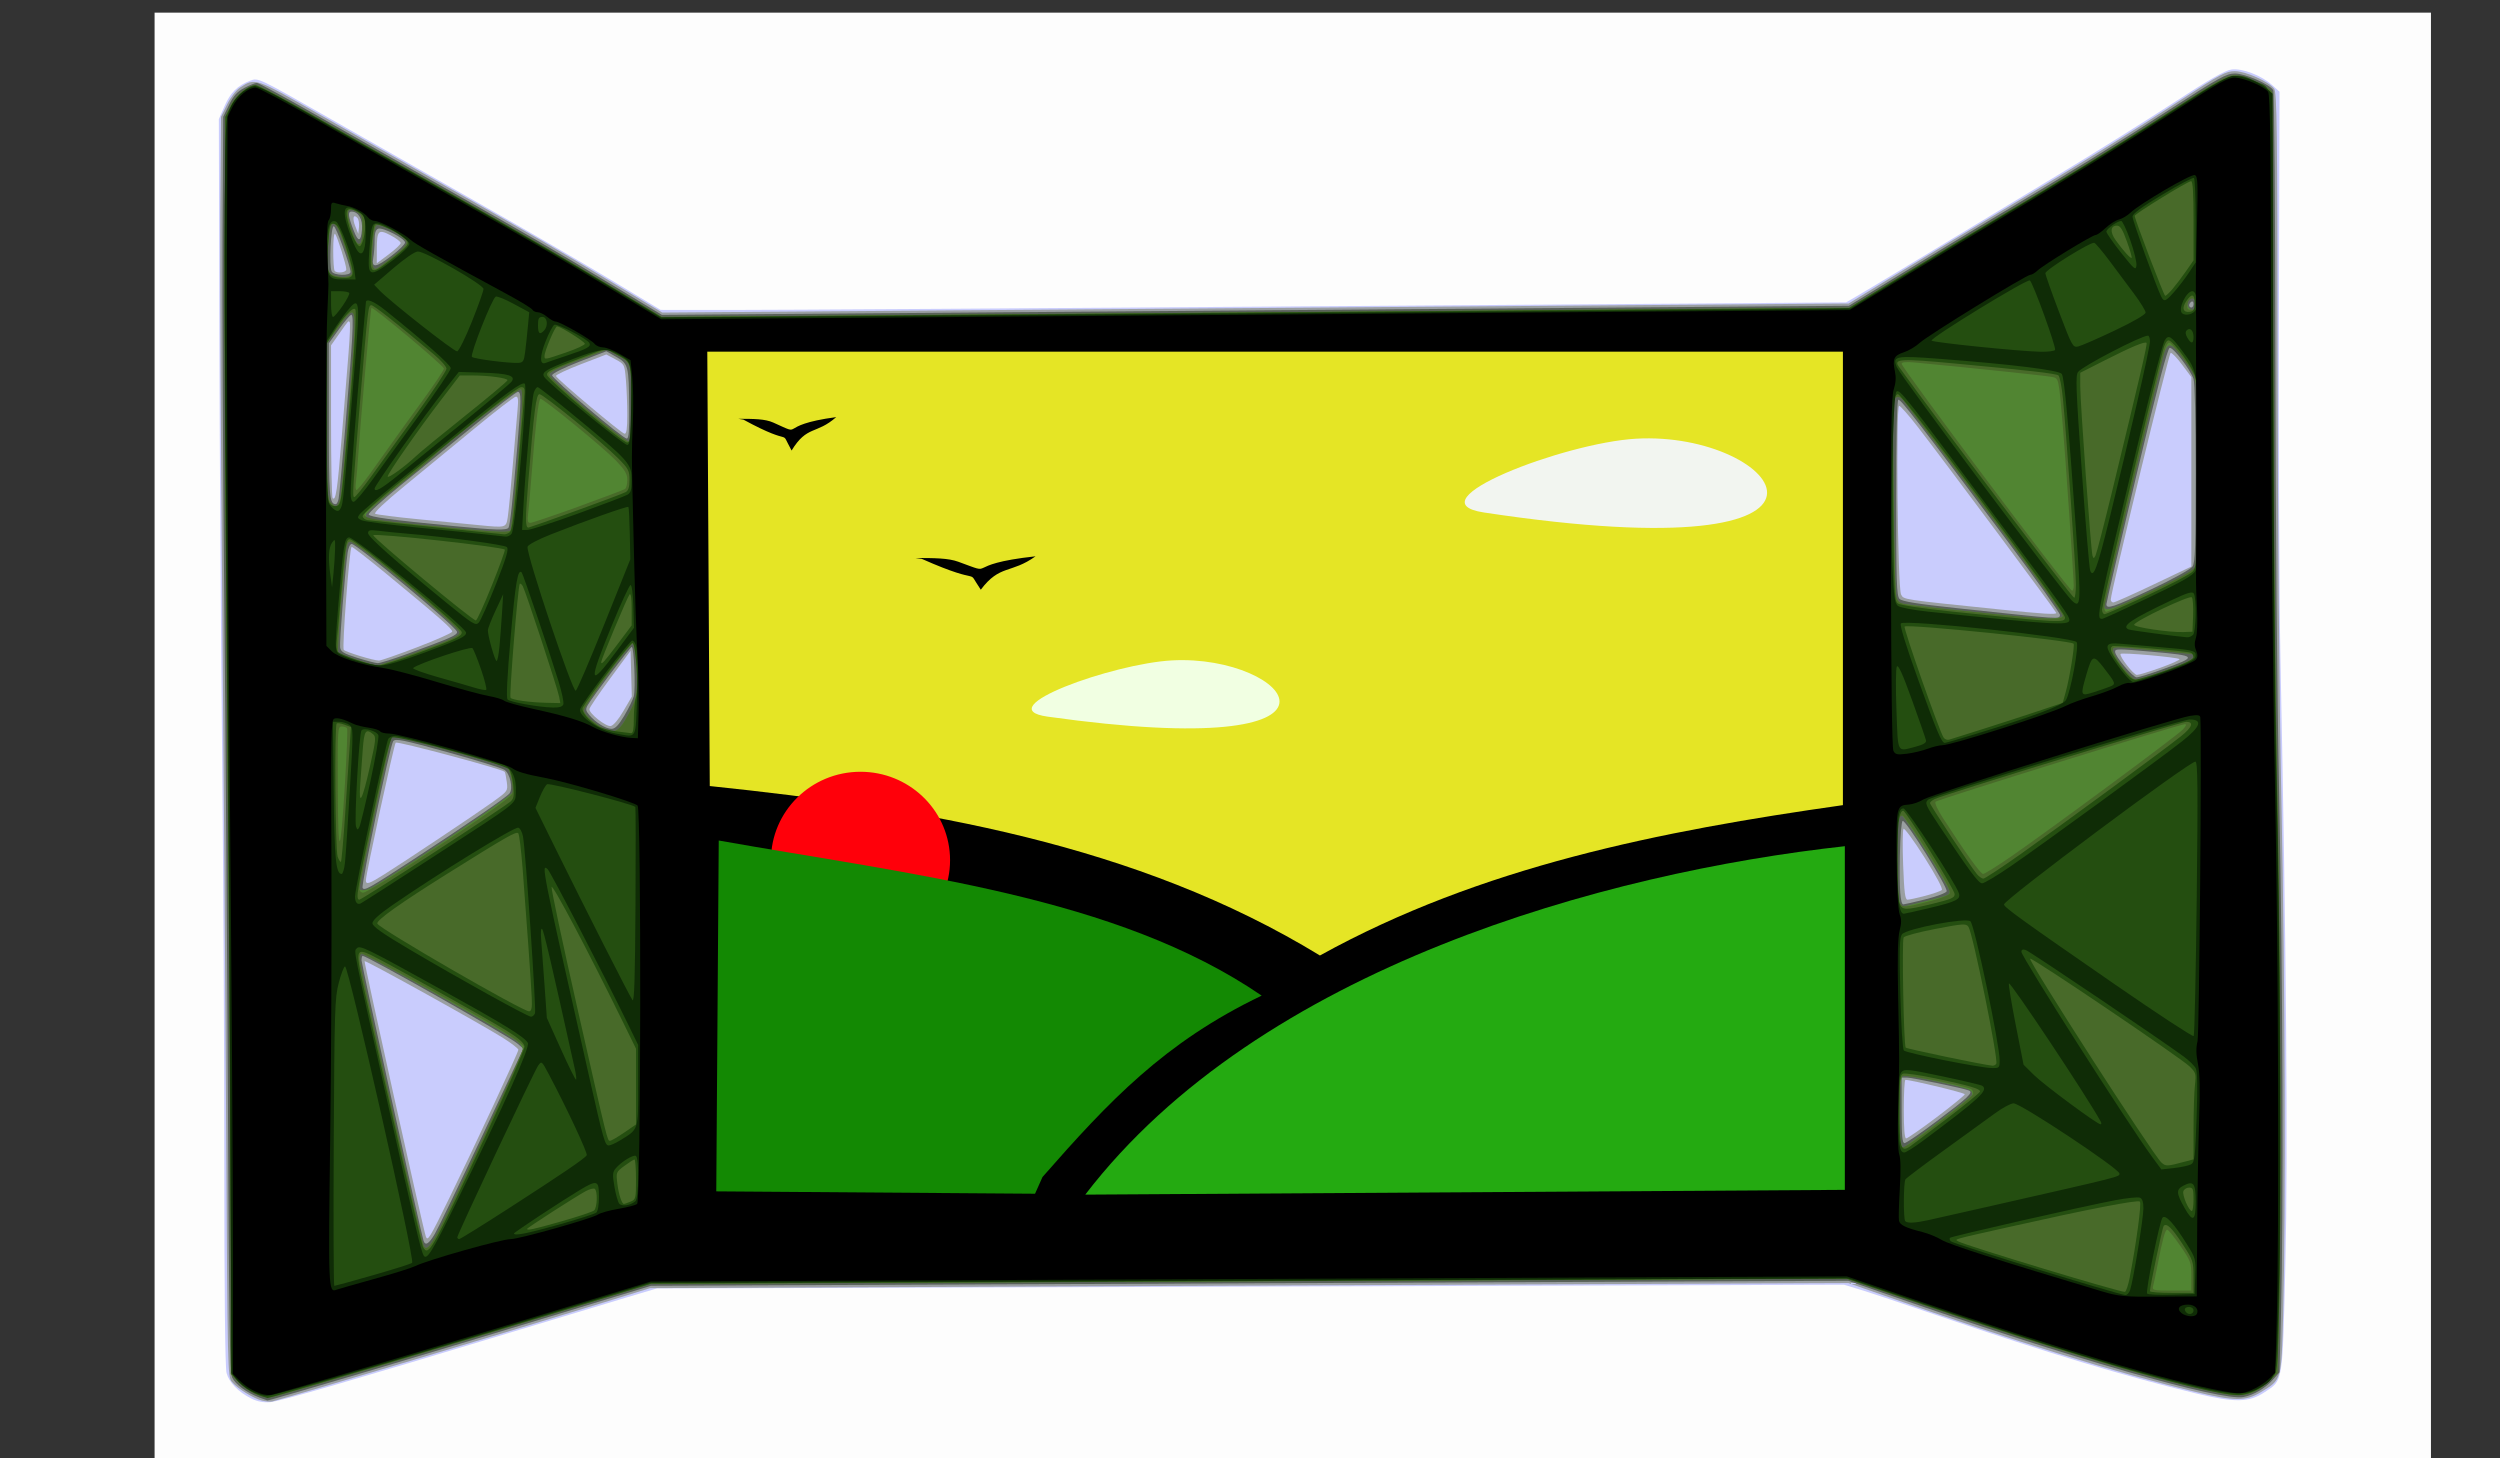 <?xml version="1.0" encoding="UTF-8"?>
<svg version="1.1" viewBox="0 0 600 350" xmlns="http://www.w3.org/2000/svg">
<rect x="0" y="0" width="600" height="350" fill="#333333" stroke="none"/>
<g transform="translate(0 -702.36)">
<g transform="matrix(.287 0 0 .287 -166.68 769.17)">
<g transform="matrix(.943 0 0 .968 102.77 21.949)">
<g transform="matrix(35.745 0 0 28.896 -6048.9 -11238)">
<g transform="translate(38.478 -63.093)">
<g transform="matrix(.898 0 0 .98 18.298 9.614)">
<g transform="matrix(1.02 0 0 1.02 -4.158 -9.46)">
<g transform="matrix(.059 0 0 .07 146.51 443.11)">
<path d="m0 310v-310h522.5 522.5v310 310h-522.5-522.5v-310z" fill="#fdfdfd"/>
<path d="m44.5 592.18c-6.094-2.844-10.331-6.905-11.465-10.99-0.662-2.382-1.027-34.285-1.034-90.186-0.006-47.575-0.47-127.22-1.031-177-0.561-49.775-1.121-130.55-1.245-179.5l-0.225-89 2.626-5.593c2.739-5.836 5.947-8.771 11.905-10.892 3.504-1.248 3.776-1.127 35.5 15.713 17.583 9.334 49.069 26 69.969 37.036 20.9 11.036 48.084 25.729 60.41 32.651l22.41 12.585 33.09 0.024c18.2 0.013 140.64-0.709 272.09-1.606l239-1.631 6-3.254c3.3-1.79 18.375-10.217 33.5-18.726 15.125-8.509 41-23.048 57.5-32.309 16.5-9.26 40.35-23.124 53-30.807 16.702-10.145 24.095-14.094 27-14.422 4.947-0.559 13.657 2.546 18.513 6.6l3.47 2.897-0.28 98.867c-0.154 54.377 0.167 119.12 0.713 143.87 2.692 122 3.478 211.73 2.261 257.95-1.368 51.932-0.975 49.674-9.58 54.995-7.057 4.363-13.638 4.486-31.096 0.58-32.466-7.263-68.91-17.468-117-32.76-16.5-5.247-33.375-10.492-37.5-11.656l-7.5-2.117-545 1.607-14 3.888c-7.7 2.138-31.55 8.836-53 14.884-71.733 20.226-105.96 29.462-110.5 29.817-2.937 0.23-5.89-0.297-8.5-1.515z" fill="#c9ccfd"/>
<path d="m49.332 593.03c-3.981-0.935-11.206-5.129-13.833-8.03-1.963-2.168-2.01-4.078-2.617-106.35-0.34-57.28-1.17-159.95-1.844-228.15s-1.071-142.45-0.882-165l0.344-41 2.785-5.286c1.568-2.976 4.172-6.13 5.96-7.217 6.966-4.236 6.626-4.344 37.044 11.799 15.516 8.235 41.711 22.061 58.211 30.724 38.462 20.195 51.186 27.058 77.282 41.688l21.282 11.931 544.59-3.869 18.924-10.777c10.408-5.927 32.649-18.426 49.424-27.775 41.239-22.983 60.812-34.248 84.448-48.605 17.771-10.794 20.444-12.116 24.5-12.115 4.95 8.58e-4 15.455 4.357 18.041 7.481 1.298 1.568 1.505 16.505 1.61 116.41 0.075 71.066 0.739 142.53 1.748 188.11 1.672 75.557 2.035 175.54 0.797 219.21-0.803 28.328-0.636 27.782-10.168 33.167-7.068 3.993-11.98 3.965-30.476-0.172-35.617-7.968-82.732-21.533-141.98-40.876l-16.976-5.543-550.05 2.178-21 6.034c-41.089 11.806-140.38 39.412-152.5 42.401-0.825 0.203-2.926 0.035-4.668-0.374zm86.218-87.03c11.759-22.409 31.45-61.777 31.45-62.878 0-0.492-3.038-2.692-6.75-4.889-9.634-5.701-63.362-33.455-63.84-32.977-0.37 0.37 26.892 114.48 28.108 117.65 0.842 2.194 1.692 0.89 11.032-16.908zm682.54-34.064c7.1-4.985 12.909-9.397 12.909-9.804 0-0.604-24.696-6.17-27.25-6.141-0.412 5e-3 -0.75 5.633-0.75 12.508 0 8.359 0.361 12.5 1.091 12.5 0.6 0 6.9-4.079 14-9.064zm-5.296-94.574c3.688-0.901 7.132-2.025 7.653-2.497 0.573-0.52-2.557-6.006-7.925-13.888-4.879-7.166-9.219-12.679-9.644-12.253-0.425 0.427-0.502 7.413-0.173 15.526 0.473 11.647 0.892 14.75 1.991 14.75 0.765 0 4.409-0.737 8.097-1.638zm-707.6-9.039c9.674-5.643 42.467-26.007 50.158-31.148 6.806-4.549 6.851-4.609 6.334-8.461-0.286-2.134-0.736-4.095-1-4.359-1.205-1.205-49.273-13.17-49.998-12.446-0.782 0.782-13.687 56.25-13.689 58.841-0.002 1.948 1.413 1.529 8.195-2.427zm110.05-69.96 3.832-6.137-0.575-19.557-9.392 11.852c-5.166 6.518-9.441 12.392-9.5 13.052-0.168 1.867 7.538 7.551 9.791 7.222 1.216-0.178 3.53-2.724 5.844-6.431zm705.57-18.466c5.124-1.707 9.059-3.36 8.746-3.673-0.81-0.81-26.615-2.939-27.051-2.233-0.644 1.042 5.946 8.933 7.492 8.972 0.824 0.021 5.69-1.359 10.813-3.066zm-800.39-8.718c8.758-3.123 16.044-6.128 16.19-6.678 0.283-1.06-5.67-5.929-30.452-24.91-8.436-6.461-15.517-11.569-15.735-11.35-0.988 0.988-4.423 43.165-3.584 44.004 0.969 0.969 13.606 4.563 16.157 4.595 0.825 0.01 8.666-2.537 17.424-5.66zm752.58-14.711c0-0.568-50.533-63.725-63.384-79.218-4.22-5.088-8.163-9.25-8.762-9.25-1.557 0-0.701 77.697 0.888 80.58 1.241 2.252-0.079 2.065 45.258 6.414 20.386 1.956 26 2.274 26 1.474zm44.68-12.146 17.32-7.679v-40.459-40.459l-4.25-5.311c-2.337-2.921-4.699-5.185-5.247-5.03-0.873 0.246-27.45 102.12-27.488 105.37-8e-3 0.688 0.516 1.25 1.165 1.25 0.649 0 8.974-3.455 18.5-7.679zm-755.55-28.821c0.372-2.2 1.399-12.1 2.283-22 0.883-9.9 1.871-20.588 2.196-23.75 0.458-4.464 0.288-5.736-0.759-5.686-0.742 0.035-9.223 6.114-18.848 13.508-9.625 7.394-24.128 18.49-32.229 24.658-9.033 6.878-14.254 11.469-13.5 11.874 0.676 0.363 9.554 1.412 19.729 2.331s22.55 2.045 27.5 2.5c12.962 1.193 12.841 1.224 13.629-3.436zm-76.199-34.5c1.133-12.925 2.54-29.06 3.127-35.855 0.587-6.795 0.814-12.608 0.505-12.917-0.657-0.657-0.312-1.015-4.922 5.098l-3.64 4.827v32.257c0 17.741 0.329 32.586 0.731 32.988 1.429 1.429 2.163-3.183 4.199-26.398zm131.06-9.25c-4e-3 -4.537-0.289-11.238-0.634-14.89-0.622-6.588-0.66-6.656-4.807-8.727l-4.18-2.088-11.698 4.19c-6.434 2.305-11.575 4.559-11.425 5.01 0.442 1.326 30.132 24.577 31.502 24.67 0.906 0.062 1.248-2.183 1.243-8.165zm-128.99-62.056c0-1.899-4.109-14.027-5.131-15.144-0.499-0.545-0.869 2.473-0.869 7.083 0 4.418 0.3 8.333 0.667 8.7 1.196 1.196 5.333 0.701 5.333-0.639zm24.962-11.245c0.021-0.578-2.056-2.068-4.615-3.311-5.656-2.748-6.31-2.112-6.332 6.155l-0.015 5.793 5.462-3.792c3.004-2.086 5.479-4.265 5.5-4.843zm-19.867-10.754c-1.86-1.86-2.412 0.127-0.979 3.523l1.385 3.282 0.328-2.872c0.18-1.579-0.149-3.349-0.733-3.933z" fill="#9a9fa2"/>
<path d="m47.882 591.62c-5.675-2.028-10.808-5.569-12.271-8.466-1.087-2.151-1.454-24.336-1.942-117.15-0.331-62.975-1.097-160.62-1.701-217s-0.958-125.45-0.784-153.5l0.316-51 2.712-5.143c2.064-3.913 3.753-5.647 7.066-7.25 2.394-1.159 4.957-2.107 5.694-2.107s13.533 6.469 28.434 14.376c14.902 7.907 40.594 21.468 57.094 30.136 40.691 21.377 52.29 27.631 78.201 42.166l22.201 12.454 544.89-3.891 26.356-14.976c14.496-8.236 33.106-18.711 41.356-23.276 34.845-19.283 55.474-31.108 79.557-45.605 22.767-13.704 26.042-15.384 30-15.383 4.638 8.23e-4 15.949 4.607 17.555 7.15 0.469 0.742 0.91 52.649 0.981 115.35 0.079 70.255 0.753 142.2 1.755 187.5 1.659 74.977 2.028 178.57 0.789 221.21l-0.689 23.712-2.973 3.129c-3.487 3.67-8.675 6.519-13.52 7.425-10.1 1.889-80.668-16.969-160.95-43.01l-20.5-6.649-549.62 2.139-42.191 11.958c-57.669 16.346-133.07 37.196-133.95 37.039-0.134-0.024-1.872-0.626-3.862-1.337zm80.779-69.869c1.478-2.337 11.224-21.093 21.658-41.678l18.972-37.428-2.764-2.204c-3.888-3.1-69.015-37.44-71.007-37.44-0.286 0-0.52 0.874-0.52 1.943 0 1.718 27.319 116.65 28.479 119.81 0.828 2.257 2.455 1.316 5.183-3zm689.49-48.168c14.696-10.276 16.915-12.247 14.712-13.063-2.58-0.956-26.141-5.519-28.5-5.519h-2.362v14c0 11.038 0.284 14 1.341 14 0.737 0 7.402-4.238 14.81-9.418zm-5.314-94.718c5.135-1.183 9.561-2.736 9.836-3.453 0.616-1.605-18.782-30.52-20.173-30.07-0.587 0.19-1.123 6.281-1.296 14.742-0.292 14.229 0.216 20.911 1.592 20.925 0.388 4e-3 4.906-0.961 10.041-2.143zm-694.18-16.986c23.702-14.372 42.91-26.645 44.277-28.294 1.726-2.08 0.279-8.408-2.302-10.061-1.17-0.75-12.905-4.139-26.076-7.532-20.824-5.364-24.091-5.973-25.046-4.668-1.514 2.071-14.787 61.414-14.015 62.663 0.794 1.285 2.827 0.223 23.162-12.107zm96.961-61.488c1.974-3.086 3.941-6.838 4.371-8.338 0.889-3.101 0.091-21.051-0.936-21.051-0.696 0-17.848 21.103-20.157 24.801-1.121 1.794-1.029 2.396 0.652 4.287 2.789 3.136 7.577 5.905 10.218 5.909 1.657 3e-3 3.224-1.499 5.852-5.607zm706.39-19.891c16.088-5.418 15.879-5.713-5.274-7.45-15.907-1.306-16.731-1.303-16.731 0.063 0 1.954 8.121 10.889 9.897 10.889 0.941 0 6.39-1.576 12.109-3.502zm-805.61-6.641c20.352-6.967 22.732-7.962 22.408-9.363-0.514-2.221-45.994-37.494-48.344-37.494-0.718 0-1.535 1.655-1.851 3.75-1.174 7.787-3.763 38.135-3.444 40.366 0.28 1.956 1.53 2.679 7.833 4.532 4.125 1.212 8.354 2.237 9.397 2.278s7.343-1.79 14-4.069zm758.31-16.469c0.204-0.612-10.792-15.012-24.436-32-40.037-49.853-48.71-60.31-49.769-60.004-0.646 0.186-1 15.024-1 41.917 0 35.943 0.208 41.837 1.522 43.151 1.126 1.125 8.034 2.169 26.5 4.005 49.156 4.886 46.585 4.726 47.182 2.932zm42.007-11.052c9.828-4.328 18.032-8.56 18.846-9.723 1.194-1.705 1.442-8.542 1.442-39.771 0-22.908-0.395-38.753-1.008-40.362-1.577-4.149-9.335-13.556-10.928-13.252-1.011 0.193-5.512 16.221-15.241 54.273-7.593 29.699-13.81 54.561-13.815 55.249-0.017 2.293 3.176 1.304 20.703-6.414zm-754.23-26.308c0.713-1.153 1.906-11.409 3.99-34.294 1.869-20.521 1.907-23.744 0.277-23.701-0.688 0.018-9.8 6.528-20.25 14.467-10.45 7.939-25.651 19.471-33.78 25.626-8.129 6.155-14.618 11.682-14.419 12.283 0.359 1.085 10.252 2.339 39.199 4.971 19.002 1.728 24.232 1.863 24.983 0.648zm-78.015-12.278c0.679-3.02 5.35-54.461 6.187-68.137 0.477-7.8 0.351-10.777-0.444-10.5-0.611 0.213-3.158 3.028-5.66 6.257l-4.55 5.87v33.18c0 32.603 0.266 35.58 3.181 35.58 0.43 0 1.009-1.012 1.287-2.25zm133.41-39c-0.16-17.899-0.386-18.723-5.948-21.662l-4.565-2.412-12.434 4.487c-7.142 2.577-12.434 5.035-12.434 5.774 0 1.472 32.348 27.013 34.25 27.043 0.944 0.015 1.221-3.224 1.132-13.23zm718.12-44.309c0-0.857-0.45-1.281-1-0.941s-1 1.042-1 1.559 0.45 0.941 1 0.941 1-0.702 1-1.559zm-846.05-13.691c-0.115-2.689-6.57-19.125-7.653-19.485-1.365-0.455-2.266 17.058-0.994 19.316 1.02 1.811 8.723 1.962 8.647 0.17zm19.023-7c3.287-2.337 5.989-4.817 6.003-5.511 0.036-1.719-10.345-6.694-12.357-5.922-1.15 0.441-1.616 1.892-1.616 5.027 0 2.424-0.281 5.813-0.625 7.531-0.878 4.389 1.228 4.113 8.595-1.125zm-13.779-10.954c0.428-4.483-1.612-7.796-4.799-7.796-1.8 0-1.534 2.021 1.093 8.308 2.02 4.834 3.212 4.67 3.707-0.512z" fill="#596159"/>
<path d="m48.994 591.1c-4.284-1.36-8.422-3.8-11.264-6.643l-2.729-2.729 4e-3 -53.614c0.002-29.488-0.694-123.59-1.548-209.11s-1.418-182.28-1.254-215l0.298-59.5 2.282-4.584c2.319-4.658 7.998-8.925 11.854-8.908 1.025 0.005 9.964 4.313 19.864 9.574s32.625 17.251 50.5 26.645c48.025 25.237 71.054 37.62 94.649 50.895l21.149 11.898 545.21-3.941 22.115-12.602c12.163-6.931 30.725-17.369 41.248-23.196 35.87-19.859 63.107-35.482 86.315-49.509 20.153-12.18 23.722-14.003 27.32-13.954 4.664 0.064 16.915 5.336 17.147 7.378 0.081 0.716 0.244 50.578 0.361 110.8 0.122 62.618 0.909 141.18 1.839 183.5 1.62 73.751 2.029 192.23 0.799 231.87l-0.647 20.866-4.224 3.747c-5.877 5.214-11.587 6.671-20.118 5.134-28.888-5.205-76.144-18.255-142-39.217l-31.344-9.976-549.1 2.2-31.108 8.861c-56.35 16.05-138.99 38.909-143.11 39.586-1.1 0.181-3.128-0.029-4.506-0.467zm80.86-69.681c8.273-14.598 39.146-76.302 39.146-78.239 0-1.407-1.301-2.965-3.75-4.492-8.76-5.462-68.491-36.687-70.178-36.687-0.589 0-1.071 1.012-1.071 2.25 0.001 2.597 28.486 121.11 29.505 122.76 1.208 1.955 2.929 0.439 6.348-5.592zm688.46-47.077c8.354-5.863 15.519-11.15 15.921-11.75s0.105-1.561-0.661-2.136c-1.986-1.491-29.104-6.847-30.995-6.122-2.454 0.942-2.307 30.667 0.152 30.667 0.217 0 7.229-4.797 15.583-10.659zm-6.639-94.396c12.192-2.838 12.329-2.889 12.329-4.604 0-1.81-20.712-32.341-21.94-32.341-1.689 0-2.06 3.452-2.06 19.148 0 13.789 0.75 19.852 2.456 19.852 0.212 0 4.359-0.925 9.215-2.055zm-709.98-7.125c20.261-11.605 61.476-37.666 62.7-39.647 0.801-1.296-1.265-9.975-2.565-10.779-1.204-0.744-49.793-13.394-51.448-13.394-0.694 0-1.5 0.384-1.79 0.854-0.595 0.963-14.59 62.433-14.59 64.083 0 1.74 3.623 1.214 7.693-1.117zm114.31-70.484c5.402-8.518 6.141-11.718 5.276-22.836-0.429-5.515-1.227-9.988-1.778-9.974-1.472 0.039-22.493 26.703-22.497 28.536-2e-3 0.859 1.44 2.659 3.205 4 8.759 6.657 11.713 6.708 15.794 0.274zm707.75-21.419c7.985-2.661 12.251-4.576 12.251-5.5 0-0.779-0.338-1.423-0.75-1.429-0.412-7e-3 -7.95-0.68-16.75-1.496-19.69-1.826-19.5-1.826-19.5 1e-3 0 2.58 8.329 12.499 10.499 12.503 1.099 2e-3 7.512-1.833 14.25-4.079zm-805.36-6.911c18.887-6.438 21.615-7.611 21.615-9.291 0-2.323-47.04-38.715-50.043-38.715-1.964 0-2.033 0.423-4.575 28.251-0.942 10.313-1.442 19.022-1.111 19.353 0.777 0.777 15.721 5.238 17.845 5.328 0.889 0.037 8.21-2.179 16.268-4.926zm757.62-16.415c0-1.283-33.331-43.399-60.51-76.458-6.044-7.352-11.72-14.285-12.612-15.406-1.052-1.322-2.23-1.806-3.35-1.375-1.61 0.618-1.696 3.491-1.256 41.906 0.26 22.684 0.803 42.24 1.208 43.46 0.405 1.219 1.475 2.447 2.378 2.728 1.304 0.406 34.512 3.838 56.642 5.855 10.712 0.976 17.5 0.701 17.5-0.708zm35.101-7.979c23.98-10.421 25.572-11.255 26.241-13.755 0.347-1.296 0.637-19.249 0.645-39.895 0.015-41.992 0.331-39.915-7.5-49.283-5.583-6.68-6.847-6.263-9.324 3.072-6.313 23.793-26.163 102.53-26.163 103.78 0 2.47 3.184 1.695 16.101-3.918zm-747.74-28.392c0.616-0.997 3.223-25.367 4.761-44.514 0.793-9.867 0.855-15.127 0.188-15.794-0.993-0.993-32.608 21.435-40.313 28.598-1.925 1.79-9.688 7.836-17.25 13.437s-13.75 10.82-13.75 11.599c0 1.83 1.246 2.059 21.5 3.959 37.744 3.541 44.115 3.926 44.864 2.715zm-78.407-12.47c0.843-2.076 1.668-10.31 5.581-55.75 2.456-28.521 2.133-29.446-6.418-18.368l-5.12 6.632v33.039c0 29.34 0.185 33.244 1.655 34.868 2.178 2.406 3.194 2.307 4.302-0.421zm134.04-39.684c0-18.982-0.174-19.614-6.268-22.702l-4.998-2.533-13.415 4.714c-10.189 3.58-13.343 5.092-13.112 6.287 0.472 2.45 35.392 29.533 36.888 28.609 0.498-0.308 0.906-6.777 0.906-14.376zm718-44.566c0-2.541-2.277-3.478-3.53-1.452-0.963 1.558 0.247 3.952 1.998 3.952 0.967 0 1.531-0.922 1.531-2.5zm-846.43-12.817c0.637-1.659-5.259-18.681-7.148-20.641-2.273-2.356-3.139-0.215-3.869 9.571-0.575 7.713-0.428 9.366 0.956 10.75 1.995 1.995 9.329 2.228 10.061 0.319zm19.288-7.606c3.845-2.732 6.112-5.026 5.93-6-0.449-2.407-12.681-8.582-14.131-7.133-1.475 1.474-2.601 16.153-1.364 17.793 1.051 1.394 1.034 1.403 9.566-4.66zm-14.356-11.622c0-5.353-0.242-6.014-2.715-7.402-4.297-2.412-5.17-0.485-2.844 6.277 2.41 7.005 2.931 7.879 4.4 7.389 0.703-0.234 1.158-2.699 1.158-6.264z" fill="#518532"/>
<path d="m48.994 591.1c-4.284-1.36-8.422-3.8-11.264-6.643l-2.729-2.729 4e-3 -53.614c0.002-29.488-0.694-123.59-1.548-209.11s-1.418-182.28-1.254-215l0.298-59.5 2.282-4.584c2.319-4.658 7.998-8.925 11.854-8.908 1.025 0.005 9.964 4.313 19.864 9.574s32.625 17.251 50.5 26.645c48.025 25.237 71.054 37.62 94.649 50.895l21.149 11.898 545.21-3.941 22.115-12.602c12.163-6.931 30.725-17.369 41.248-23.196 35.87-19.859 63.107-35.482 86.315-49.509 20.153-12.18 23.722-14.003 27.32-13.954 4.664 0.064 16.915 5.336 17.147 7.378 0.081 0.716 0.244 50.578 0.361 110.8 0.122 62.618 0.909 141.18 1.839 183.5 1.62 73.751 2.029 192.23 0.799 231.87l-0.647 20.866-4.224 3.747c-5.877 5.214-11.587 6.671-20.118 5.134-28.888-5.205-76.144-18.255-142-39.217l-31.344-9.976-549.1 2.2-31.108 8.861c-56.35 16.05-138.99 38.909-143.11 39.586-1.1 0.181-3.128-0.029-4.506-0.467zm886.01-51.227c0-5.802-0.27-6.492-5.095-13-2.802-3.78-5.485-6.872-5.961-6.872-0.97 0-2.137 3.944-4.436 15-0.858 4.125-1.803 8.287-2.101 9.25-0.488 1.578 0.35 1.75 8.526 1.75h9.067v-6.128zm-805.14-18.454c8.96-15.77 40.084-78.394 39.594-79.669-0.306-0.799-5.147-4.076-10.757-7.282-12.904-7.376-62.016-32.467-63.55-32.467-0.632 0-1.149 1.012-1.149 2.25 0.001 2.597 28.486 121.11 29.505 122.76 1.208 1.954 2.929 0.44 6.356-5.592zm689.74-47.594c8.04-5.634 14.859-10.87 15.153-11.635 0.294-0.765-0.056-1.756-0.778-2.202-2.271-1.404-29.557-6.364-31.309-5.692-1.455 0.558-1.671 2.505-1.671 15.006 0 7.901 0.314 14.679 0.698 15.062 1.096 1.096 2.38 0.34 17.907-10.54zm-5.74-93.9c4.959-1.142 9.517-2.679 10.129-3.417 0.862-1.039-1.317-4.956-9.691-17.415-5.942-8.841-11.318-16.078-11.946-16.083-0.629-5e-3 -1.416 0.703-1.75 1.573-1.043 2.719-0.673 33.427 0.428 35.484 1.289 2.409 1.777 2.403 12.83-0.142zm-696.65-15.825c30.548-18.541 45.861-28.444 46.887-30.322 1.031-1.887-0.667-10.39-2.272-11.383-1.204-0.744-49.793-13.394-51.448-13.394-0.694 0-1.5 0.384-1.79 0.854-0.708 1.145-14.59 62.595-14.59 64.583 0 0.86 0.811 1.563 1.802 1.563 0.991 0 10.626-5.356 21.411-11.901zm735.17-3.631c17.394-11.169 75.729-51.304 78.591-54.072 1.59-1.538 1.976-2.396 1.079-2.396-2.138 0-113.43 32.206-114.47 33.128-0.53 0.466 0.929 3.464 3.449 7.09 10.396 14.956 17.215 23.782 18.376 23.782 0.686 0 6.527-3.389 12.978-7.532zm-764.98-31.423c0.801-12.351 1.235-22.813 0.965-23.25-0.27-0.437-1.364-0.794-2.432-0.794-1.875 0-1.938 0.898-1.839 26.25 0.121 31.054 1.197 30.336 3.306-2.206zm128.59-26.709c5.402-8.518 6.141-11.718 5.276-22.836-0.429-5.515-1.227-9.988-1.778-9.974-1.472 0.039-22.493 26.703-22.497 28.536-2e-3 0.859 1.44 2.659 3.205 4 8.759 6.657 11.713 6.708 15.794 0.274zm707.75-21.419c7.985-2.661 12.251-4.576 12.251-5.5 0-0.779-0.338-1.423-0.75-1.429-0.412-7e-3 -7.95-0.68-16.75-1.496-19.69-1.826-19.5-1.826-19.5 1e-3 0 2.58 8.329 12.499 10.499 12.503 1.099 2e-3 7.512-1.833 14.25-4.079zm-805.36-6.911c18.887-6.438 21.615-7.611 21.615-9.291 0-2.323-47.04-38.715-50.043-38.715-1.964 0-2.033 0.423-4.575 28.251-0.942 10.313-1.442 19.022-1.111 19.353 0.777 0.777 15.721 5.238 17.845 5.328 0.889 0.037 8.21-2.179 16.268-4.926zm757.62-16.415c0-1.283-33.331-43.399-60.51-76.458-6.044-7.352-11.72-14.285-12.612-15.406-1.052-1.322-2.23-1.806-3.35-1.375-1.609 0.617-1.699 3.518-1.308 41.906 0.274 26.832 0.806 42.154 1.522 43.851 1.06 2.511 1.58 2.656 13.93 3.889 55.374 5.53 62.329 5.931 62.329 3.594zm40.575-10.289c15.467-6.855 19.816-9.199 20.525-11.065 0.495-1.302 0.9-19.343 0.9-40.091 0-34.493-0.156-38.029-1.818-41.29-2.104-4.128-10.082-13.856-11.363-13.856-0.478 0-1.274 1.066-1.769 2.369-1.552 4.083-28.05 108.65-28.05 110.69 0 1.067 0.439 1.941 0.975 1.941 0.536 0 9.806-3.914 20.6-8.698zm-35.575-2.415c0-3.342-3.882-56.228-5.019-68.387-1.982-21.186-1.74-20.233-5.311-20.896-2.613-0.485-35.575-3.707-62.419-6.103-4.128-0.368-6.25-0.194-6.25 0.515 0 1.762 76.803 96.936 78.25 96.967 0.412 9e-3 0.75-0.935 0.75-2.096zm-717.64-23.667c0.616-0.997 3.223-25.367 4.761-44.514 0.793-9.867 0.855-15.127 0.188-15.794-0.993-0.993-32.608 21.435-40.313 28.598-1.925 1.79-9.672 7.824-17.215 13.411-7.543 5.586-13.981 10.587-14.306 11.113-1.375 2.225 5.049 3.131 49.022 6.912 12.768 1.098 17.311 1.167 17.864 0.273zm31.067-10.125c11.249-3.798 20.929-7.199 21.511-7.559s1.058-2.105 1.058-3.879c0-2.579-1.052-4.244-5.25-8.307-5.588-5.41-33.067-26.349-34.578-26.349-0.922 0-2.305 10.978-4.158 33-0.578 6.875-1.274 14.188-1.545 16.25-0.38 2.887-0.148 3.75 1.008 3.75 0.826 0 10.705-3.107 21.954-6.905zm-109.47-2.345c0.843-2.076 1.668-10.31 5.581-55.75 2.456-28.521 2.133-29.446-6.418-18.368l-5.12 6.632v33.039c0 29.34 0.185 33.244 1.655 34.868 2.178 2.406 3.194 2.307 4.302-0.421zm13.769-11.536c2.874-3.693 7.149-9.273 9.5-12.4 2.351-3.127 8.915-11.593 14.587-18.814s10.172-13.503 10-13.961c-0.611-1.629-32.65-26.548-33.284-25.887-0.38 0.395-5.131 49.937-6.027 62.848-0.324 4.675-0.815 9.963-1.09 11.75-0.275 1.788-0.143 3.234 0.295 3.214 0.437-0.02 3.147-3.057 6.021-6.75zm120.27-28.148c0-18.982-0.174-19.614-6.268-22.702l-4.998-2.533-13.415 4.714c-10.189 3.58-13.343 5.092-13.112 6.287 0.472 2.45 35.392 29.533 36.888 28.609 0.498-0.308 0.906-6.777 0.906-14.376zm718-44.639c0-3.282-3.345-2.99-3.82 0.334-0.243 1.701 0.178 2.24 1.75 2.24 1.557 0 2.07-0.638 2.07-2.573zm-846.43-12.743c0.637-1.659-5.259-18.681-7.148-20.641-2.273-2.356-3.139-0.215-3.869 9.571-0.575 7.713-0.428 9.366 0.956 10.75 1.995 1.995 9.329 2.228 10.061 0.319zm19.288-7.606c3.845-2.732 6.112-5.026 5.93-6-0.449-2.407-12.681-8.582-14.131-7.133-1.475 1.474-2.601 16.153-1.364 17.793 1.051 1.394 1.034 1.403 9.566-4.66zm-14.356-11.622c0-5.353-0.242-6.014-2.715-7.402-4.297-2.412-5.17-0.485-2.844 6.277 2.41 7.005 2.931 7.879 4.4 7.389 0.703-0.234 1.158-2.699 1.158-6.264z" fill="#486a29"/>
<path d="m48.994 591.07c-4.316-1.313-8.394-3.78-11.12-6.726l-2.626-2.839-0.592-112.5c-0.326-61.875-1.084-158.4-1.686-214.5-0.602-56.1-0.953-126.3-0.782-156l0.312-54 2.5-4.461c2.675-4.774 8.015-9.039 11.318-9.039 1.112 0 14.208 6.475 29.102 14.388 14.894 7.913 40.58 21.475 57.08 30.136 39.715 20.848 51.783 27.358 78.127 42.144l22.127 12.42 545.12-3.909 26.312-14.943c14.472-8.219 33.512-18.908 42.312-23.753 28.649-15.776 52.52-29.468 78.656-45.119 28.71-17.191 29.687-17.515 39.344-13.012 8.799 4.102 7.986-7.768 8.113 118.55 0.07 69.599 0.733 140.47 1.737 185.6 1.638 73.618 2.032 182.8 0.811 224.67-0.653 22.379-0.693 22.704-3.161 25.347-3.173 3.398-8.725 6.258-13.658 7.036-9.675 1.524-69.581-14.263-146.74-38.67l-34.897-11.039-548.64 2.18-44.281 12.534c-44.798 12.681-131.29 36.515-131.93 36.357-0.192-0.047-1.478-0.429-2.856-0.848zm857.72-50.643c3.112-15.176 5.48-31.628 4.669-32.435-0.892-0.887-23.392 3.179-60.383 10.913-26.221 5.482-24.761 5.094-22.969 6.097 2.977 1.666 74.789 21.912 76.469 21.559 0.55-0.116 1.546-2.876 2.215-6.133zm29.285-0.266c0-6.608-0.174-7.091-5.066-14.057-4.841-6.893-7.287-9.081-8.641-7.727-0.55 0.55-6.293 25.987-6.293 27.877-1e-4 0.412 4.5 0.75 10 0.75h10v-6.843zm-807.33-15.407c6.302-9.954 41.46-80.843 41.156-82.981-0.234-1.643-2.629-3.582-8.821-7.143-9.082-5.223-54.645-28.855-61.783-32.045-6.518-2.913-6.894-1.759-3.775 11.575 8.891 38.006 26.923 111.62 27.703 113.09 1.412 2.67 2.583 2.14 5.521-2.5zm58.205-8.354c7.496-1.982 14.192-4.062 14.88-4.622 1.471-1.198 1.688-8.385 0.279-9.255-0.534-0.33-2.446 0.152-4.25 1.071-4.833 2.462-26.779 15.607-26.779 16.04 0 0.798 2.733 0.241 15.87-3.233zm749.13-9.396c0-4.359-0.26-5-2.031-5-1.117 0-2.3 0.7-2.628 1.555-0.619 1.612 2.526 8.445 3.887 8.445 0.425 0 0.773-2.25 0.773-5zm-717.57 1.025c2.477-0.942 2.565-1.269 2.565-9.5 0-4.689-0.313-8.525-0.696-8.525s-2.454 1.218-4.601 2.706c-3.865 2.678-3.898 2.758-3.246 7.673 0.603 4.548 2.027 8.621 3.014 8.621 0.22 0 1.554-0.439 2.965-0.975zm713.82-17.164 3.75-0.938 9e-3 -13.211c5e-3 -7.266 0.291-15.561 0.636-18.433 0.589-4.903 0.442-5.391-2.409-8-3.964-3.627-72.083-46.502-73.23-46.092-1.302 0.465 56.082 83.433 60.213 87.057 2.007 1.761 2.538 1.743 11.032-0.382zm-109-18.643c8.113-5.764 14.75-10.836 14.75-11.271 0-1.187-5.047-2.575-20.165-5.543-7.516-1.476-14.378-2.409-15.25-2.075-1.349 0.517-1.585 2.824-1.585 15.44 0 16.524 0.584 18.364 4.94 15.571 1.408-0.903 9.197-6.357 17.31-12.121zm-607.7 6.294 5.452-3.488v-16.18-16.18l-6.104-11.583c-15.951-30.269-32.419-59.253-32.667-57.496-0.149 1.052 5.091 23.964 11.644 50.914 14.313 58.862 13.953 57.5 15.214 57.5 0.555 0 3.463-1.569 6.462-3.488zm629.9-29.434c1.049-1.697-10.748-55.739-12.768-58.49-1.081-1.472-2.387-1.397-15.111 0.878-7.66 1.369-14.251 3.013-14.646 3.652-0.858 1.389 0.038 46.079 0.944 47.067 0.521 0.567 35.96 7.444 39.82 7.727 0.655 0.048 1.447-0.327 1.76-0.834zm-672.31-28.083c-0.299-6.144-2.426-34.173-4.212-55.495-0.645-7.7-1.535-14.395-1.978-14.877-0.877-0.955-5.171 1.322-32.452 17.215-21.78 12.688-32.74 19.943-32.267 21.36 0.688 2.063 67.222 37.843 69.721 37.495 1.109-0.155 1.391-1.506 1.187-5.698zm643.36-40.32c8.419-1.912 9.974-2.565 9.835-4.128-0.186-2.094-22.403-35.547-23.608-35.547-1.912 0-2.727 6.277-2.727 21 0 8.728 0.439 17.024 0.975 18.435 1.208 3.177 2.505 3.197 15.525 0.24zm-688.25-21.828c18.286-11.084 34.084-20.872 35.108-21.75 1.54-1.322 1.765-2.53 1.306-7.006-0.305-2.975-1.173-6.026-1.928-6.782-2.183-2.183-51.806-14.757-53.65-13.594-1.034 0.652-3.915 11.423-8.793 32.877-7.388 32.487-8.065 36.407-6.292 36.407 0.552 0 15.964-9.069 34.25-20.153zm728.86 0.347c18.989-12.521 66.175-44.803 73.137-50.035 5.212-3.917 6.064-6.159 2.342-6.159-2.381 0-111 31.04-115.34 32.962-1.238 0.548-2.237 1.343-2.22 1.767 0.033 0.872 18.805 27.326 21.518 30.324 0.969 1.071 2.306 1.947 2.97 1.947s8.582-4.862 17.595-10.805zm-769.63-16.801c0.789-10.942 1.708-23.777 2.043-28.523l0.609-8.629-2.981-1.039c-1.639-0.571-3.244-0.776-3.566-0.454-1.051 1.051-0.638 53.981 0.443 56.825 0.565 1.487 1.25 2.481 1.522 2.209 0.272-0.272 1.14-9.447 1.929-20.389zm11.397-20.394c2.751-11.447 2.866-12.605 1.373-13.75-3.295-2.525-4.062-1.461-4.682 6.5-0.332 4.263-0.853 10.9-1.159 14.75-0.808 10.187 0.911 7.301 4.468-7.5zm740.62-15.979c7.7-2.274 19.051-5.705 25.225-7.625l11.225-3.491 1.444-4.864c1.74-5.858 4.163-19.818 3.545-20.425-1.428-1.405-76.4-8.488-77.561-7.328-0.683 0.683 16.079 45.103 17.92 47.486 0.541 0.7 1.707 1.072 2.592 0.827s7.909-2.306 15.609-4.579zm-619.5-4.371c0-3.493 0.457-7.662 1.016-9.266 1.258-3.609-0.048-22.567-1.589-23.077-0.869-0.288-19.905 22.648-22.839 27.518-0.955 1.586 2.545 5.629 6.912 7.984 1.65 0.89 5.475 1.906 8.5 2.258 3.025 0.352 6.062 0.707 6.75 0.787 0.884 0.104 1.25-1.711 1.25-6.204zm-34.308-9.437c-0.697-3.487-15.429-45.182-16.671-47.183-0.502-0.809-1.121-1.259-1.377-1-0.832 0.845-4.938 48.012-4.239 48.71 0.944 0.944 8.873 1.968 16.47 2.128l6.375 0.134-0.558-2.788zm738.06-11.295c8.151-2.716 12.251-4.568 12.251-5.531 0-0.797-0.562-1.653-1.25-1.904-1.967-0.716-35.163-3.307-36-2.81-1.536 0.913-0.629 2.98 3.765 8.578 3.091 3.937 5.218 5.75 6.748 5.75 1.229 0 7.747-1.837 14.485-4.083zm-802.69-7.344c17.56-6.03 19.946-7.09 19.946-8.866 0-2.123-48.63-39.707-51.377-39.707-1.726 0-2.047 1.879-4.101 24-0.843 9.075-1.714 17.889-1.938 19.586s-0.059 3.646 0.364 4.331c0.844 1.366 15.13 5.907 18.926 6.015 1.306 0.037 9.487-2.374 18.179-5.359zm91.406-3.673 6.54-8.1v-7.1c0-4.632-0.34-6.76-0.979-6.121-0.904 0.904-13.021 27.825-13.021 28.93 0 1.318 1.432-0.143 7.46-7.609zm723.34-12.301c0.165-3.796-0.104-7.304-0.596-7.796-1.002-1.002-26.071 10.08-26.461 11.697-0.263 1.09 16.281 3.375 22.759 3.143l4-0.143 0.299-6.901zm-780.94-12.977c3.495-8.11 6.156-14.944 5.913-15.187-1.202-1.202-59.391-7.145-60.371-6.165-0.729 0.729 45.912 36.781 47.103 36.409 0.55-0.172 3.86-6.947 7.355-15.057zm722.14 13.773c0-2.654-74.553-95.394-76.687-95.394-0.701 0-1.551 1.099-1.888 2.441s-0.458 21.179-0.269 44.081c0.312 37.782 0.501 41.755 2.042 42.881 0.98 0.716 11.563 2.195 25 3.495 49.723 4.808 51.801 4.908 51.801 2.496zm37.91-9.484c10.224-4.449 19.49-8.961 20.59-10.027 1.922-1.861 2.011-3.447 2.284-40.427 0.175-23.775-0.103-39.917-0.728-42.223-1.153-4.254-10.424-16.233-12.563-16.233-0.827 0-1.874 1.769-2.517 4.25-0.605 2.337-1.95 7.4-2.989 11.25-6.007 22.263-24.987 97.859-24.987 99.523 0 1.087 0.522 1.977 1.16 1.977s9.526-3.64 19.75-8.089zm-32.912-4.66c-2e-3 -6.121-4.293-63.389-5.933-79.164-0.538-5.178-1.485-9.727-2.105-10.11-1.308-0.808-13.814-2.143-47.791-5.099-24.579-2.139-28.029-1.958-25.486 1.331 18.288 23.652 79.544 98.792 80.538 98.792 0.428 0 0.778-2.587 0.777-5.75zm16.381-38.793c13.097-50.199 16.513-63.898 16.047-64.364-0.736-0.736-6.87 1.65-19.176 7.458l-11.25 5.31v5.731c0 7.111 4.905 70.35 5.616 72.408 0.456 1.32 0.622 1.315 1.385-0.043 0.477-0.849 3.797-12.774 7.378-26.5zm-735.53 16.659c1.45-0.919 2.126-5.915 4.615-34.116 0.85-9.625 1.801-19.862 2.114-22.75 0.506-4.67 0.361-5.25-1.308-5.25-1.717 0-14.648 9.45-57.267 41.853-8.525 6.481-15.5 12.428-15.5 13.216s1.054 1.581 2.341 1.763c1.749 0.248 56.518 5.539 62.659 6.054 0.55 0.046 1.606-0.3 2.346-0.769zm30.466-9.231c11.653-3.913 21.975-7.529 22.938-8.035 1.254-0.66 1.75-2.144 1.75-5.24 0-3.919-0.487-4.776-5.25-9.242-7.273-6.82-34.355-27.367-36.07-27.367-1.546 0-2.5 6.966-5.183 37.837-1.374 15.804-1.352 19.163 0.125 19.163 0.277 0 10.038-3.202 21.691-7.115zm-106.11-19.385c3.851-38.459 5.861-65.837 4.902-66.796-1.121-1.121-5.596 3.381-10.155 10.217l-2.949 4.421v32.894c0 21.407 0.373 33.591 1.068 34.889 0.674 1.259 1.872 1.88 3.25 1.684 2.067-0.294 2.273-1.212 3.885-17.311zm12.153 4.75c3.739-4.812 13.064-16.798 20.721-26.634 7.658-9.836 13.921-18.611 13.919-19.5-2e-3 -0.889-2.59-3.624-5.75-6.079-18.103-14.061-27.632-21.037-28.738-21.037-1.439 0-1.565 0.981-4.951 38.5-3.632 40.253-3.847 43.5-2.883 43.5 0.486 0 3.942-3.938 7.681-8.75zm20.605-8.755c1.946-1.716 12.202-9.546 22.789-17.401s19.25-14.627 19.25-15.048c0-0.947-8.568-2.025-16.194-2.036l-5.694-0.009-8.689 10.564c-10.66 12.961-24.424 31.331-24.424 32.598 0 1.09 7.836-4.15 12.961-8.667zm98.843-19.007c0.167-7.143 0.024-14.92-0.318-17.282-0.58-4.01-0.983-4.471-6.085-6.974l-5.463-2.679-5.219 1.843c-20.053 7.083-21.817 7.856-21.513 9.436 0.406 2.11 34.848 29.114 36.794 28.848 1.228-0.168 1.555-2.562 1.804-13.193zm-29.804-25.346c4.675-1.487 8.5-3.139 8.5-3.672 0-0.908-11.1-7.38-12.763-7.441-0.898-0.033-5.737 10.592-5.737 12.596 0 1.728-0.179 1.754 10-1.483zm747.5-20.892c0-4.115-1.241-4.477-3.763-1.1-2.263 3.031-1.547 5.106 1.607 4.657 1.702-0.243 2.156-0.991 2.156-3.557zm-10.312-6c1.409-1.512 4.194-4.922 6.187-7.577l3.625-4.827v-16.923c0-11.923-0.334-16.923-1.131-16.923-1.494 0-25.869 13.957-25.869 14.813 0 1.442 13.405 34.187 13.995 34.187 0.347 0 1.784-1.238 3.193-2.75zm-835.24-7.607c-0.029-1.179-1.515-6.193-3.3-11.143-2.52-6.985-3.705-9.067-5.295-9.3-1.905-0.279-2.096 0.373-2.721 9.275-0.805 11.448-0.122 13.276 5.124 13.726 5.092 0.436 6.256-0.044 6.194-2.558zm16.42-4.318c9-6.443 9.857-7.421 8.153-9.304-2.329-2.574-13.411-7.535-14.429-6.46-0.489 0.516-1.207 5.102-1.595 10.189-0.84 11-0.271 11.403 7.872 5.575zm798.02-8.643c-1.951-5.049-3.055-6.682-4.516-6.682-3.058 0-3.314 2.736-0.584 6.26 3.49 4.507 6.841 7.945 7.298 7.488 0.211-0.211-0.778-3.391-2.198-7.066zm-809.13-2.76c1.036-5.858 0.331-8.334-2.776-9.75-4.543-2.07-5.804-1.565-5.196 2.079 0.859 5.148 4.581 12.963 5.955 12.505 0.68-0.227 1.587-2.401 2.018-4.833z" fill="#244e10"/>
<path d="m44.252 588.9c-2.337-1.157-5.305-3.358-6.596-4.893l-2.347-2.79-0.613-126.86c-0.337-69.771-1.116-173.88-1.731-231.36s-0.96-120.92-0.767-141c0.336-35.036 0.438-36.69 2.537-41.241 2.118-4.592 6.22-8.133 10.818-9.339 1.387-0.364 8.352 2.833 21.5 9.867 10.696 5.723 34.298 18.193 52.448 27.712 46.192 24.226 69.845 36.948 92.985 50.012l19.985 11.283 258.52-1.675c142.18-0.921 265.04-1.794 273.02-1.94l14.5-0.265 24.5-14.048c13.475-7.726 31.7-18.018 40.5-22.87 29.425-16.223 65.8-37.105 86.859-49.862 15.239-9.232 21.724-12.636 24.072-12.636 4.362 0 11.447 2.525 14.964 5.332l2.895 2.311 0.255 123.93c0.14 68.161 0.736 141.7 1.324 163.43 1.771 65.407 2.469 186.05 1.295 223.95-1.2 38.745-0.906 37.405-9.15 41.765-5.899 3.12-12.45 2.967-29.023-0.678-30.96-6.808-66.898-16.967-124.49-35.189l-35-11.074-550 1.946-46.5 13.232c-69.303 19.72-125.91 35.052-129.4 35.051-1.704-4.3e-4 -5.01-0.947-7.346-2.104zm891.75-34.396c0-0.833-0.889-1.5-2-1.5-1.992 0-2.601 1.065-1.333 2.333 1.218 1.218 3.333 0.689 3.333-0.833zm-29.102-8.75c1.389-3.682 6.102-30.621 6.102-34.877 0-2.705-0.506-4.13-1.62-4.557-0.891-0.342-5.954 0.139-11.25 1.069-14.442 2.536-75.26 15.412-75.921 16.073-0.316 0.316-0.155 0.983 0.358 1.48 1.094 1.061 76.751 22.73 80.208 22.972 0.701 0.049 1.657-0.923 2.123-2.161zm29.891-5.828c0.282-7.402 0.195-7.719-3.792-13.69-5.88-8.805-9.817-12.812-11.215-11.414-1.268 1.268-7.814 31.246-7.088 32.464 0.256 0.431 5.268 0.656 11.137 0.5l10.671-0.283 0.289-7.578zm-836.48-0.493c9.456-2.514 17.524-4.892 17.928-5.285 1.347-1.309-29.132-126.64-30.798-126.64-0.516 0-1.816 3.15-2.89 7-1.82 6.523-1.976 11.17-2.3 68.25-0.191 33.688-0.074 61.25 0.26 61.25 0.334 0 8.344-2.057 17.8-4.571zm37.769-30.219c23.198-44.084 34.371-67.276 33.268-69.056-1.589-2.566-11.013-7.957-40.059-22.918-34.457-17.747-37.014-18.907-38.471-17.45-1.406 1.406-2.14-2.014 14.333 66.714 12.561 52.407 15.12 62.504 16.336 64.472 1.413 2.285 3.857-1.36 14.593-21.762zm24.012 1.944c24.894-14.935 35.466-21.624 36.296-22.967 0.538-0.87-9.007-19.86-17.367-34.552-3.298-5.795-3.356-5.839-4.965-3.705-1.892 2.509-37.148 72.201-37.091 73.319 0.021 0.412 0.416 0.75 0.877 0.75s10.474-5.78 22.25-12.845zm23.412 6.689c8.8-2.302 16.562-4.614 17.25-5.137 0.75-0.571 1.25-3.301 1.25-6.829 0-7.08-0.762-7.316-8.919-2.763-8.311 4.639-30.081 18.012-30.081 18.479 0 1.139 6.018 0.038 20.5-3.75zm628.7-1.928c2.915-0.596 15.874-3.318 28.799-6.049 60.326-12.746 59-12.434 59-13.86 0-2.039-45.3-30.007-48.603-30.007-1.249 0-5.112 1.935-8.584 4.301-3.472 2.366-13.963 9.443-23.313 15.727-9.35 6.284-17.331 11.886-17.735 12.449-0.919 1.28-1.005 16.95-0.099 17.856 0.962 0.962 4.473 0.822 10.534-0.417zm122.8-7.947c0-7.891-0.984-9.062-5.689-6.762-3.331 1.628-3.251 3.155 0.488 9.345 3.915 6.481 5.202 5.843 5.202-2.583zm-716.26-0.171c1.545-1.282 1.755-18.37 0.237-19.308-1.148-0.709-6.742 2.484-9.296 5.306-1.46 1.613-1.538 2.642-0.592 7.782 0.6 3.258 1.578 6.515 2.174 7.238 1.152 1.398 5.236 0.842 7.476-1.017zm714.15-15.743c1.604-0.858 1.887-3.101 2.52-19.954 0.488-12.995 0.372-19.624-0.368-21.006-0.594-1.111-3.035-3.364-5.423-5.007-9.752-6.71-70.699-44.976-72.589-45.576-1.387-0.44-2.038-0.201-2.038 0.75 0 2.131 49.095 73.827 59.998 87.617l4.253 5.379 5.921-0.619c3.256-0.34 6.734-1.054 7.727-1.586zm-122.84-10.224c26.05-18.094 29.951-21.471 26.949-23.327-0.547-0.338-8.76-2.149-18.25-4.023-15.337-3.029-17.422-3.241-18.755-1.908-1.197 1.197-1.5 4.468-1.5 16.214 0 15.146 0.467 18.214 2.775 18.214 0.736 0 4.687-2.327 8.781-5.17zm-598.36 1e-3c8.589-4.893 8.307-4.096 8.307-23.462v-17.283l-4.603-8.793c-11.085-21.176-35.63-65.241-36.95-66.336-3.045-2.527-2.816-1.459 19.023 88.544 6.669 27.486 7.287 29.5 9.05 29.5 0.751 0 3.079-0.976 5.172-2.169zm679.69-8.081c-6.225-10.576-41.72-60.235-42.145-58.963-0.199 0.597 1.236 8.652 3.188 17.899l3.55 16.814 4.74 4.369c4.572 4.214 28.942 21.016 30.594 21.094 0.445 0.021 0.478-0.525 0.073-1.212zm-700.43-22.282c-10.765-45.206-14.258-59.132-15.032-59.924-0.58-0.594-0.737 1.303-0.415 5 0.285 3.276 0.979 12.031 1.542 19.456l1.024 13.5 6.482 13.399c3.565 7.369 6.676 13.205 6.913 12.968 0.237-0.237 6e-3 -2.217-0.514-4.399zm654.05-3.851c0-6.765-11.384-57.269-13.382-59.367-1.706-1.792-29.527 3.115-31.477 5.552-1.1 1.374-1.242 6.176-0.742 25.157 0.353 13.414 1.045 23.886 1.617 24.458 1.141 1.141 34.549 7.366 40.234 7.498 3.611 0.083 3.75-0.038 3.75-3.297zm90.47-69.367c0.574-47.563 0.464-58.25-0.6-58.25-2.936 0-87.87 58.994-87.87 61.034 0 1.18 8.161 6.655 50.944 34.177 19.494 12.54 35.755 22.461 36.134 22.045s1.005-26.968 1.392-59.006zm-762.83 49.247c0.626-1.631-4.353-69.764-5.517-75.492-0.39-1.922-1.368-3.622-2.173-3.776-1.942-0.374-36.243 19.267-57.699 33.039-6.153 3.949-9.25 6.552-9.25 7.774 0 1.344 4.622 4.377 17.25 11.318 23.187 12.745 53.949 28.601 55.531 28.622 0.705 0.01 1.541-0.659 1.858-1.486zm46.058-88.133c-1.244-1.244-39.435-10.388-40.519-9.702-0.728 0.461-2.225 2.922-3.328 5.47l-2.004 4.632 9.199 17.368c13.418 25.334 34.048 63.146 35.339 64.772 0.825 1.039 1.182-9.459 1.375-40.406 0.144-22.995 0.115-41.956-0.063-42.134zm594.3 43.137c12.101-2.677 14.233-3.692 13.278-6.324-1.586-4.368-23.922-36.172-25.406-36.174-2.464-4e-3 -2.838 2.91-2.853 22.2-0.013 16.468 0.819 22.797 2.995 22.797 0.378 0 5.772-1.125 11.986-2.499zm-688.43-21.002c41.508-25.098 38.869-23.202 39.235-28.186 0.478-6.512-1.904-10.999-6.477-12.201-30.484-8.015-47.003-12.112-48.836-12.112-1.235 0-2.67 0.562-3.191 1.25-1.065 1.407-15.313 64.093-15.304 67.333 0.006 2.473 0.974 3.643 2.521 3.049 0.616-0.236 15.04-8.846 32.052-19.133zm725.52 3.2c14.138-9.043 68.828-46.159 78.664-53.386 8.541-6.276 9.667-9.313 3.453-9.313-4.074 0-117.83 32.474-120 34.255-1.687 1.388-1.302 2.244 4.916 10.936 13.978 19.54 18.187 24.809 19.816 24.809 0.954 0 6.872-3.285 13.149-7.301zm-764.7-1.449c0.314-2.612 1.326-16.63 2.249-31.15 1.625-25.567 1.62-26.442-0.168-27.75-1.016-0.743-3.14-1.35-4.722-1.35h-2.876l0.343 29.75c0.333 28.863 0.998 35.25 3.672 35.25 0.512 0 1.188-2.138 1.502-4.75zm11.701-34.906c2.325-9.949 3.963-18.78 3.639-19.623-0.68-1.771-6.523-3.336-7.743-2.073-1.078 1.116-3.389 38.846-2.517 41.108 0.587 1.524 0.78 1.55 1.532 0.21 0.474-0.843 2.763-9.674 5.088-19.623zm709.42-14.744c3.446-0.832 4.904-1.657 4.693-2.654-0.169-0.795-3.063-8.558-6.43-17.25-4.382-11.31-6.367-15.367-6.981-14.271-0.472 0.843-0.547 9.192-0.167 18.553 0.774 19.058 0.035 17.759 8.885 15.621zm26.542-5.14c27.768-7.889 40.914-12.462 42.39-14.747 2.164-3.35 6.148-23.534 4.893-24.79-2.15-2.15-78.905-9.744-80.668-7.981-0.635 0.635 2.1 8.946 7.821 23.766 8.708 22.561 10.846 27.29 12.337 27.29 0.423 0 6.375-1.593 13.227-3.539zm-613.53-16.859c0.704-16.889 0.168-22.543-2.21-23.335-1.003-0.334-22.798 26.263-23.923 29.195-1.145 2.983 9.02 9.464 16.624 10.599 9.695 1.448 8.691 3.185 9.51-16.459zm-33.885 3.933c0.309-0.806-0.671-5.193-2.178-9.75-4.134-12.5-16.284-45.955-16.921-46.592-1.775-1.775-2.872 4.157-5.061 27.369-1.636 17.353-2.107 26.197-1.432 26.872 1.125 1.125 14.157 3.3 20.748 3.462 2.912 0.072 4.461-0.363 4.844-1.36zm710.1-7.622c2.735-1.04 2.612-1.366-3.09-8.187-4.62-5.527-5.215-5.297-7.809 3.009-2.878 9.22-2.782 9.44 3.339 7.622 2.842-0.844 6.245-1.944 7.56-2.444zm-747.83-7.199c-1.663-4.518-3.459-8.655-3.991-9.194-0.896-0.906-25.11 6.645-27.216 8.487-0.444 0.388 4.731 2.155 11.5 3.927 6.769 1.772 14.332 3.806 16.807 4.52s4.82 1.113 5.212 0.887c0.391-0.227-0.648-4.109-2.311-8.627zm56.464-19.232 12.015-27.901-0.241-11.009c-0.133-6.055-0.415-11.182-0.627-11.395-0.444-0.444-20.104 6.04-35.512 11.712-6.066 2.233-10.624 4.483-10.793 5.328-0.624 3.117 20.571 62.023 22.129 61.503 0.557-0.186 6.42-12.893 13.028-28.238zm715.63 20.383c13.046-4.314 15.001-5.276 15.001-7.381 0-1.91-1.53-2.224-16.617-3.416-7.636-0.603-15.754-1.255-18.04-1.449-6.372-0.541-7.187 0.507-4.063 5.228 3.718 5.619 8.716 11.153 10.072 11.153 0.63 0 6.771-1.86 13.646-4.134zm-709.97-8.963 8.044-10.097-0.286-9.153c-0.165-5.288-0.708-9.132-1.286-9.103-0.55 0.027-4.464 7.902-8.697 17.5-10.903 24.719-10.477 26.798 2.226 10.853zm-87.871 0.438c16.242-5.625 18.842-6.791 18.842-8.454 0-2.224-51.43-41.143-53.773-40.691-2.094 0.403-2.515 2.86-4.808 28.08-1.565 17.209-1.611 19.959-0.358 21.195 1.921 1.896 14.393 5.37 19.598 5.459 2.615 0.045 10.222-2.029 20.5-5.588zm34.173-2.591c0.334-3.438 0.852-9.85 1.151-14.25l0.544-8-3.513 6.98c-1.932 3.839-3.513 7.635-3.513 8.434 0 2.509 3.228 13.085 3.994 13.085 0.402 0 1.003-2.812 1.337-6.25zm777.47-4.95c1.368-1.368 1.646-15.549 0.344-17.601-0.641-1.011-2.847-0.411-9.902 2.694-19.033 8.376-23.604 11.267-19.992 12.647 1.035 0.396 21.49 2.948 26.8 3.344 0.853 0.064 2.09-0.424 2.75-1.084zm-779.15-21.524c4.867-11.467 6-15.035 5.062-15.931-1.086-1.037-27.167-4.289-46.709-5.824-4.125-0.324-9.637-0.841-12.25-1.149-3.904-0.46-4.75-0.278-4.75 1.025 0 1.593 12.46 11.874 36.375 30.015 11.675 8.856 13.021 9.621 14.438 8.203 0.86-0.86 4.385-8.212 7.834-16.339zm722.35 15.3c0-1.83-1.804-4.175-35.841-46.577-40.105-49.96-42.098-52.295-43.59-51.057-1.577 1.309-2.795 54.646-1.733 75.907 0.595 11.918 1.01 14.565 2.449 15.617 0.953 0.697 7.241 1.806 13.974 2.466 56.905 5.574 64.741 6.015 64.741 3.644zm36.366-9.637c16.045-7.137 20.609-9.588 21.502-11.547 0.783-1.718 1.133-14.69 1.133-41.972 0-44.016 0.191-42.621-7.075-51.761-5.3-6.668-6.477-7.299-8.268-4.437-0.784 1.252-5.727 18.927-10.986 39.277-20.356 78.771-20.517 79.5-17.613 79.5 0.517 0 10.105-4.077 21.308-9.061zm-33.219-27.658c-3.595-47.224-5.456-66.322-6.619-67.913-1.192-1.631-23.069-4.14-56.781-6.512-19.596-1.379-21.087-1.094-18.942 3.614 1.828 4.011 75.798 95.793 80.449 99.82 4.034 3.493 4.188 1.132 1.894-29.009zm-799.29 6.719c0.071-4.165-0.033-4.355-1.391-2.559-1.618 2.139-1.854 6.703-0.735 14.169l0.733 4.89 0.658-6c0.362-3.3 0.693-8.025 0.735-10.5zm814.48-12.5c8.965-33.758 18.663-73.235 18.663-75.971 0-1.391-0.41-2.529-0.911-2.529-3.116 0-30.016 13.003-32.104 15.519-1.206 1.453-0.967 7.334 1.721 42.334 1.717 22.356 3.447 41.469 3.845 42.474 1.431 3.617 3.188-0.749 8.786-21.828zm-733.48 6.177c1.926-2.321 7.651-62.533 6.096-64.113-1.099-1.117-8.529 3.899-29.449 19.878-8.25 6.301-21.75 16.578-30 22.837-8.25 6.259-15.608 12.12-16.352 13.026-1.174 1.429-1.042 1.773 1 2.61 1.294 0.53 12.927 1.922 25.852 3.093 12.925 1.171 26.875 2.489 31 2.93 4.125 0.441 8.232 0.86 9.128 0.932 0.895 0.072 2.122-0.465 2.726-1.193zm30.506-8.653c11.376-3.837 21.574-7.453 22.662-8.035 1.557-0.833 1.978-2.1 1.978-5.947 0-7.404-0.668-8.111-26.301-27.792-8.775-6.737-16.358-12.25-16.851-12.25s-1.278 1.012-1.743 2.25c-0.905 2.406-3.673 30.385-4.753 48.043l-0.655 10.707h2.49c1.369 0 11.797-3.139 23.174-6.976zm-108.49-3.274c0.792-2.161 1.778-12.03 6.21-62.146 2.308-26.093 2.022-27.732-3.682-21.104-1.893 2.2-4.783 5.99-6.422 8.421l-2.98 4.421v34.329c0 32.995 0.078 34.406 2 36.329 2.591 2.591 3.857 2.526 4.874-0.25zm14.255-11.343c4.054-5.276 13.767-17.764 21.584-27.75s14.23-18.867 14.25-19.734c0.032-1.378-11.893-11.199-30.054-24.75-5.165-3.854-8.909-5.279-8.909-3.391 0 0.429-0.891 9.542-1.981 20.25-2.3 22.613-5.019 55.768-5.019 61.21 0 2.529 0.452 3.76 1.379 3.76 0.758 0 4.696-4.317 8.75-9.593zm11.57-1.687c4.509-3.421 17.801-13.483 29.536-22.36 11.736-8.877 21.913-16.833 22.616-17.68 2.096-2.525-1.335-3.519-13.344-3.866l-10.863-0.314-6.359 7.5c-10.015 11.812-32.285 41.011-32.285 42.33 0 1.759 3.191 0.085 10.699-5.61zm107.08-30.1c0.302-18.526 0.304-18.518-5.918-21.693-5.365-2.737-8.238-2.447-20.97 2.114-12.281 4.399-14.241 5.516-13.124 7.475 1.392 2.44 36.737 29.423 38.237 29.191 1.252-0.194 1.545-3.018 1.775-17.087zm-48.676-22.619c0.337-2.475 0.896-7.31 1.242-10.745l0.628-6.245-7.091-3.571c-3.9-1.964-7.615-3.37-8.255-3.124-1.67 0.641-11.925 24.784-10.943 25.762 0.859 0.855 17.008 2.794 21.313 2.56 2.168-0.118 2.573-0.722 3.106-4.636zm19.141 1.528c9.517-2.93 11.288-3.864 10.313-5.441-1.077-1.743-14.601-8.283-16.01-7.742-0.684 0.262-2.493 3.418-4.021 7.013-2.793 6.572-2.803 10.347-0.024 9.281 0.815-0.313 5.199-1.713 9.742-3.111zm-43.602-14.475c2.949-6.846 5.354-13.146 5.345-14-0.021-1.899-26.697-16.072-30.135-16.01-1.364 0.025-6.062 3.006-11.21 7.116l-8.862 7.074 2.362 2.325c4.726 4.652 34.399 26.364 35.75 26.156 0.763-0.117 3.801-5.814 6.75-12.66zm726.79 12.061c0.654-1.058-10.159-28.829-11.562-29.696-1.275-0.788-46.097 24.758-45.117 25.714 0.833 0.812 40.204 4.554 49.941 4.746 3.405 0.067 6.437-0.277 6.739-0.764zm27.32-8.275c8.626-3.81 14.25-6.851 14.25-7.705 0-0.776-2.383-4.386-5.295-8.022-2.913-3.636-7.954-9.923-11.203-13.971-3.249-4.048-6.414-7.554-7.033-7.791-1.526-0.585-22.467 11.512-22.474 12.982-3e-3 0.642 2.806 8.065 6.241 16.495 5.971 14.651 6.357 15.304 8.756 14.817 1.38-0.281 8.921-3.343 16.759-6.804zm36.25 2.72c0-2.78-1.691-4.268-3.169-2.79-0.66 0.66-0.55 1.708 0.328 3.113 1.751 2.804 2.842 2.68 2.842-0.323zm-757.2-2.759c2.012-2.012 1.49-5.8-0.8-5.8-1.619 0-2 0.667-2 3.5 0 3.664 0.788 4.312 2.8 2.3zm-92.483-10.537c1.93-2.605 3.296-5.08 3.037-5.5s-2.245-0.763-4.413-0.763h-3.941v5.5c0 3.025 0.407 5.5 0.904 5.5s2.483-2.131 4.413-4.737zm850.71 1.678c1.355-2.532 0.304-7.941-1.543-7.941-2.78 0-6.655 7.501-4.822 9.333 1.428 1.428 5.31 0.579 6.365-1.392zm-9.858-7.691c1.969-2.062 4.985-5.73 6.703-8.15l3.123-4.4v-17.791c0-9.785-0.368-18.019-0.818-18.297s-6.975 2.931-14.5 7.131c-9.664 5.394-13.682 8.164-13.682 9.433 0 1.636 10.866 29.836 13.117 34.042 1.337 2.498 1.999 2.283 6.057-1.968zm-835.42-9c-0.763-5.587-6.721-20.301-8.495-20.982-2.922-1.121-4.256 2.635-4.256 11.989 0 11.767 0.587 12.743 7.667 12.743h5.596l-0.512-3.75zm17.677-4.5c4.116-2.888 7.503-5.999 7.528-6.914 0.051-1.91-11.589-8.836-14.849-8.836-2.384 0-2.728 1.162-3.571 12.059-0.85 10.994 0.048 11.299 10.892 3.691zm797.53-8.543c-1.724-4.514-3.588-8.207-4.142-8.207-1.76 0-6.817 3.385-6.817 4.563 0 0.622 3.038 4.688 6.75 9.034 6.138 7.186 6.777 7.672 7.046 5.36 0.163-1.399-1.114-6.236-2.837-10.75zm-810.44 2.54c0.336-1.789 0.469-5.502 0.295-8.25-0.291-4.616-0.598-5.149-4.027-6.985-6.81-3.646-7.267 0.365-1.566 13.738 2.356 5.527 4.432 6.114 5.298 1.497z" fill="#0f2c06"/>
<path d="m48.942 590.09c-4.027-1.274-7.215-3.119-10.192-5.894l-2.75-2.565 0.006-51.563c0.003-28.36-0.694-122.21-1.549-208.56-0.855-86.35-1.421-184-1.256-217l0.299-60 2.29-4.289c2.361-4.421 7.256-8.2 10.629-8.207 1.056-0.002 14.106 6.469 29 14.38 14.894 7.911 40.58 21.478 57.08 30.148 40.821 21.45 52.377 27.683 78.048 42.091l22.048 12.375 545.51-3.936 27.197-15.392c14.958-8.466 33.947-19.129 42.197-23.697 30.281-16.767 58.894-33.211 81.131-46.628 19.224-11.6 23.375-13.729 26.516-13.604 4.26 0.17 13.169 3.73 15.072 6.023 1.023 1.233 1.305 23.633 1.398 111.14 0.07 66.329 0.757 138.61 1.739 183.1 1.617 73.26 2.03 194.22 0.795 232.83l-0.65 20.333-3.116 2.783c-1.714 1.531-5.25 3.598-7.857 4.594-4.237 1.618-5.527 1.679-12.12 0.571-26.187-4.4-76.47-18.26-142.22-39.202l-31.312-9.973-549.09 2.192-47.142 13.374c-49.871 14.148-123.78 34.535-127.14 35.071-1.1 0.175-3.151-0.045-4.558-0.491zm888.5-33.995c1.266-2.048-0.727-4.09-3.992-4.09-4.015 0-5.449 1.798-2.914 3.652 2.105 1.539 6.07 1.791 6.906 0.439zm0.236-36.09c0.099-15.675 0.501-36.7 0.893-46.722 0.512-13.104 0.365-19.858-0.524-24.046-0.895-4.218-0.95-6.914-0.2-9.778 0.809-3.086 1.983-130.51 1.274-138.32-0.095-1.048-1.198-1.202-4.772-0.666-7.623 1.143-118.56 33.507-122.27 35.671-1.882 1.097-4.91 2.09-6.729 2.206-5.779 0.37-5.87 0.749-5.626 23.439 0.138 12.829 0.66 21.723 1.377 23.452 0.876 2.115 0.869 3.808-0.029 7.024-0.831 2.978-1.031 11.373-0.671 28.238 0.616 28.858 0.616 25.958 3e-3 47.429-0.306 10.729-0.105 18.417 0.524 20 0.653 1.646 0.74 6.888 0.241 14.571-0.428 6.6-0.599 12.751-0.378 13.668 0.443 1.844 3.189 3.077 10.71 4.811 2.75 0.634 6.8 2.182 9 3.44 3.35 1.916 26.561 8.844 73.5 21.938 7.563 2.11 10.429 2.359 26 2.257l17.5-0.114 0.181-28.5zm-837.1 21.09c8.753-2.255 17.265-4.724 18.915-5.489 5.719-2.649 39.754-11.604 44.061-11.594 3.771 9e-3 37.283-8.787 39.988-10.496 1.127-0.712 5.378-1.811 9.445-2.442 4.067-0.631 7.913-1.577 8.546-2.102 1.741-1.445 1.946-167.97 0.209-170.16-1.158-1.463-31.959-10.037-42.75-11.901-8.819-1.523-12.564-2.571-15.078-4.218-3.234-2.119-51.178-14.655-56.113-14.672-2.03-7e-3 -3.953-0.437-4.273-0.955s-2.709-1.224-5.309-1.569c-2.6-0.344-5.627-1.036-6.727-1.537-4.649-2.117-7.579-2.859-9.056-2.292-1.412 0.542-1.541 6.68-1.259 59.722 0.173 32.515-0.084 86.673-0.572 120.35-0.914 63.16-0.817 65.326 2.882 63.907 0.646-0.248 8.337-2.296 17.09-4.55zm713.39-226.58c2.352-0.83 5.373-1.509 6.713-1.509 4.276 0 49.725-13.504 56.812-16.88 2.2-1.048 7.6-2.879 12-4.069s9.749-3.063 11.886-4.162 4.532-1.75 5.323-1.447c1.938 0.744 28.755-8.09 30.333-9.992 0.947-1.141 0.982-2.102 0.144-3.941-0.781-1.714-0.803-3.309-0.074-5.399 0.593-1.7 0.807-6.946 0.503-12.288-0.292-5.127-0.499-10.334-0.459-11.572 0.106-3.274 0.112-91.519 6e-3 -96.25-0.049-2.2-0.043-5.463 0.015-7.25s0.07-4.6 0.028-6.25-0.081-6.263-0.088-10.25c-7e-3 -3.987-0.023-8.488-0.037-10s0.221-11.864 0.523-23.003c0.478-17.657 0.351-20.328-0.993-20.844-1.63-0.626-25.21 12.211-29.608 16.118-1.375 1.222-3.729 2.51-5.232 2.864s-4.262 1.987-6.132 3.629c-1.87 1.642-3.919 2.986-4.553 2.986-1.514 0-23.986 12.783-26.648 15.158-1.135 1.013-2.628 1.842-3.316 1.842-1.885 0-47.133 25.911-50.853 29.12-1.778 1.534-5.032 3.329-7.231 3.988-4.566 1.368-5.325 2.867-4.115 8.122 0.595 2.583 0.435 4.962-0.522 7.738-1.13 3.281-1.36 17.481-1.266 78.27 0.071 46.257 0.484 74.97 1.093 76.138 0.837 1.605 1.736 1.787 6.225 1.259 2.885-0.339 7.171-1.296 9.523-2.126zm-591.79-15.049c0.173-5.797 0.021-15.585-0.337-21.75-0.81-13.944-1.346-29.16-2.156-61.21-0.742-29.363-0.735-26.812-0.11-42 0.272-6.6 0.139-15.149-0.295-18.997l-0.789-6.997-5-2.73c-2.75-1.501-6.182-2.74-7.628-2.753-1.445-0.013-3.19-0.701-3.878-1.53-1.505-1.813-15.933-9.493-17.835-9.493-0.739 0-2.488-0.9-3.886-2s-3.355-2-4.349-2-2.111-0.493-2.484-1.096c-0.373-0.603-5.281-3.415-10.908-6.25-33.682-16.968-43.245-21.982-45.033-23.613-2.739-2.498-14.009-8.041-16.349-8.041-1.048 0-2.491-0.705-3.206-1.566-1.73-2.085-6.264-4.372-9.68-4.883-1.521-0.228-3.778-0.722-5.015-1.099-2.028-0.618-2.25-0.348-2.25 2.732 0 1.879-0.477 3.894-1.061 4.478-0.686 0.686-0.898 5.443-0.6 13.45 0.253 6.814 0.473 13.064 0.488 13.889 0.015 0.825-0.222 6.45-0.527 12.5-0.54 10.725-0.728 51.323-0.516 112.02l0.104 30.023 2.446 2.298c2.694 2.531 13.56 5.817 23.665 7.157 3.575 0.474 14.6 3.147 24.5 5.94s20.632 5.506 23.85 6.028c3.217 0.523 6.412 1.417 7.099 1.987 0.687 0.57 6.717 2.15 13.399 3.511 14.943 3.043 22.441 5.166 27.652 7.828 4.143 2.117 13.004 4.422 17.686 4.6l2.686 0.102 0.314-10.54z"/>
</g>
<path d="m192.29 468.04v10.278l-20.573 0.143c4.723-6.801 14.099-9.634 20.573-10.421z" fill="#24aa11" stroke-width="0"/>
<path d="m161.48 453.25h30.758v13.562c-4.952 0.776-9.803 1.834-14.165 4.497-4.973-3.354-10.766-4.4-16.526-5.068z" fill="#e5e525" stroke-width="0"/>
<g transform="matrix(.82 0 0 1.434 -149.84 -68.196)">
<path d="m380.68 365.03c0.514 1e-3 0.888 2e-3 1.155 0.078 1.1 0.312 0.024 0.061 2.082-0.113-0.662 0.368-0.962 0.166-1.474 0.697-0.438-0.503 0.166-0.039-1.59-0.644z" stroke-width="0"/>
</g>
<g transform="matrix(.436 0 0 .317 78.813 336.26)" fill="#f1ffe2">
<path d="m218.47 398.18c-3.659 0.301-11.443 4.512-7.736 5.304 20.778 4.441 15.051-5.907 7.736-5.304z" fill="#f1ffe2" stroke-width="0"/>
</g>
<g transform="matrix(.532 0 0 .416 70.404 290.21)" fill="#f2f5f0">
<path d="m218.47 398.18c-3.659 0.301-11.443 4.512-7.736 5.304 20.778 4.441 15.051-5.907 7.736-5.304z" fill="#f2f5f0" stroke-width="0"/>
</g>
<g transform="matrix(1.006 0 0 1.434 -215.85 -64.033)">
<path d="m380.68 365.03c0.514 1e-3 0.888 2e-3 1.155 0.078 1.1 0.312 0.024 0.061 2.082-0.113-0.662 0.368-0.962 0.166-1.474 0.697-0.438-0.503 0.166-0.039-1.59-0.644z" stroke-width="0"/>
</g>
<g transform="matrix(.458 0 0 .421 109.78 269.53)" fill="#ff000a">
<g transform="matrix(1.202 0 0 1.546 -106.97 -232.81)" fill="#ff000a">
<path transform="matrix(.418 0 0 .403 204.81 440.1)" d="m-23.83 40.013c0 5.568-4.719 10.082-10.54 10.082-5.821 0-10.54-4.514-10.54-10.082 0-5.568 4.719-10.082 10.54-10.082 5.616 0 10.246 4.212 10.527 9.577" fill="#ff000a" stroke-width="0"/>
</g>
</g>
<path d="m161.79 467.87c5.222 1.026 10.761 1.659 14.705 4.639-2.631 1.391-4.138 3.16-5.936 5.425l-0.202 0.5-8.634-0.071z" fill="#138903" stroke-width="0"/>
</g>
</g>
</g>
</g>
</g>
</g>
</g>
</svg>
